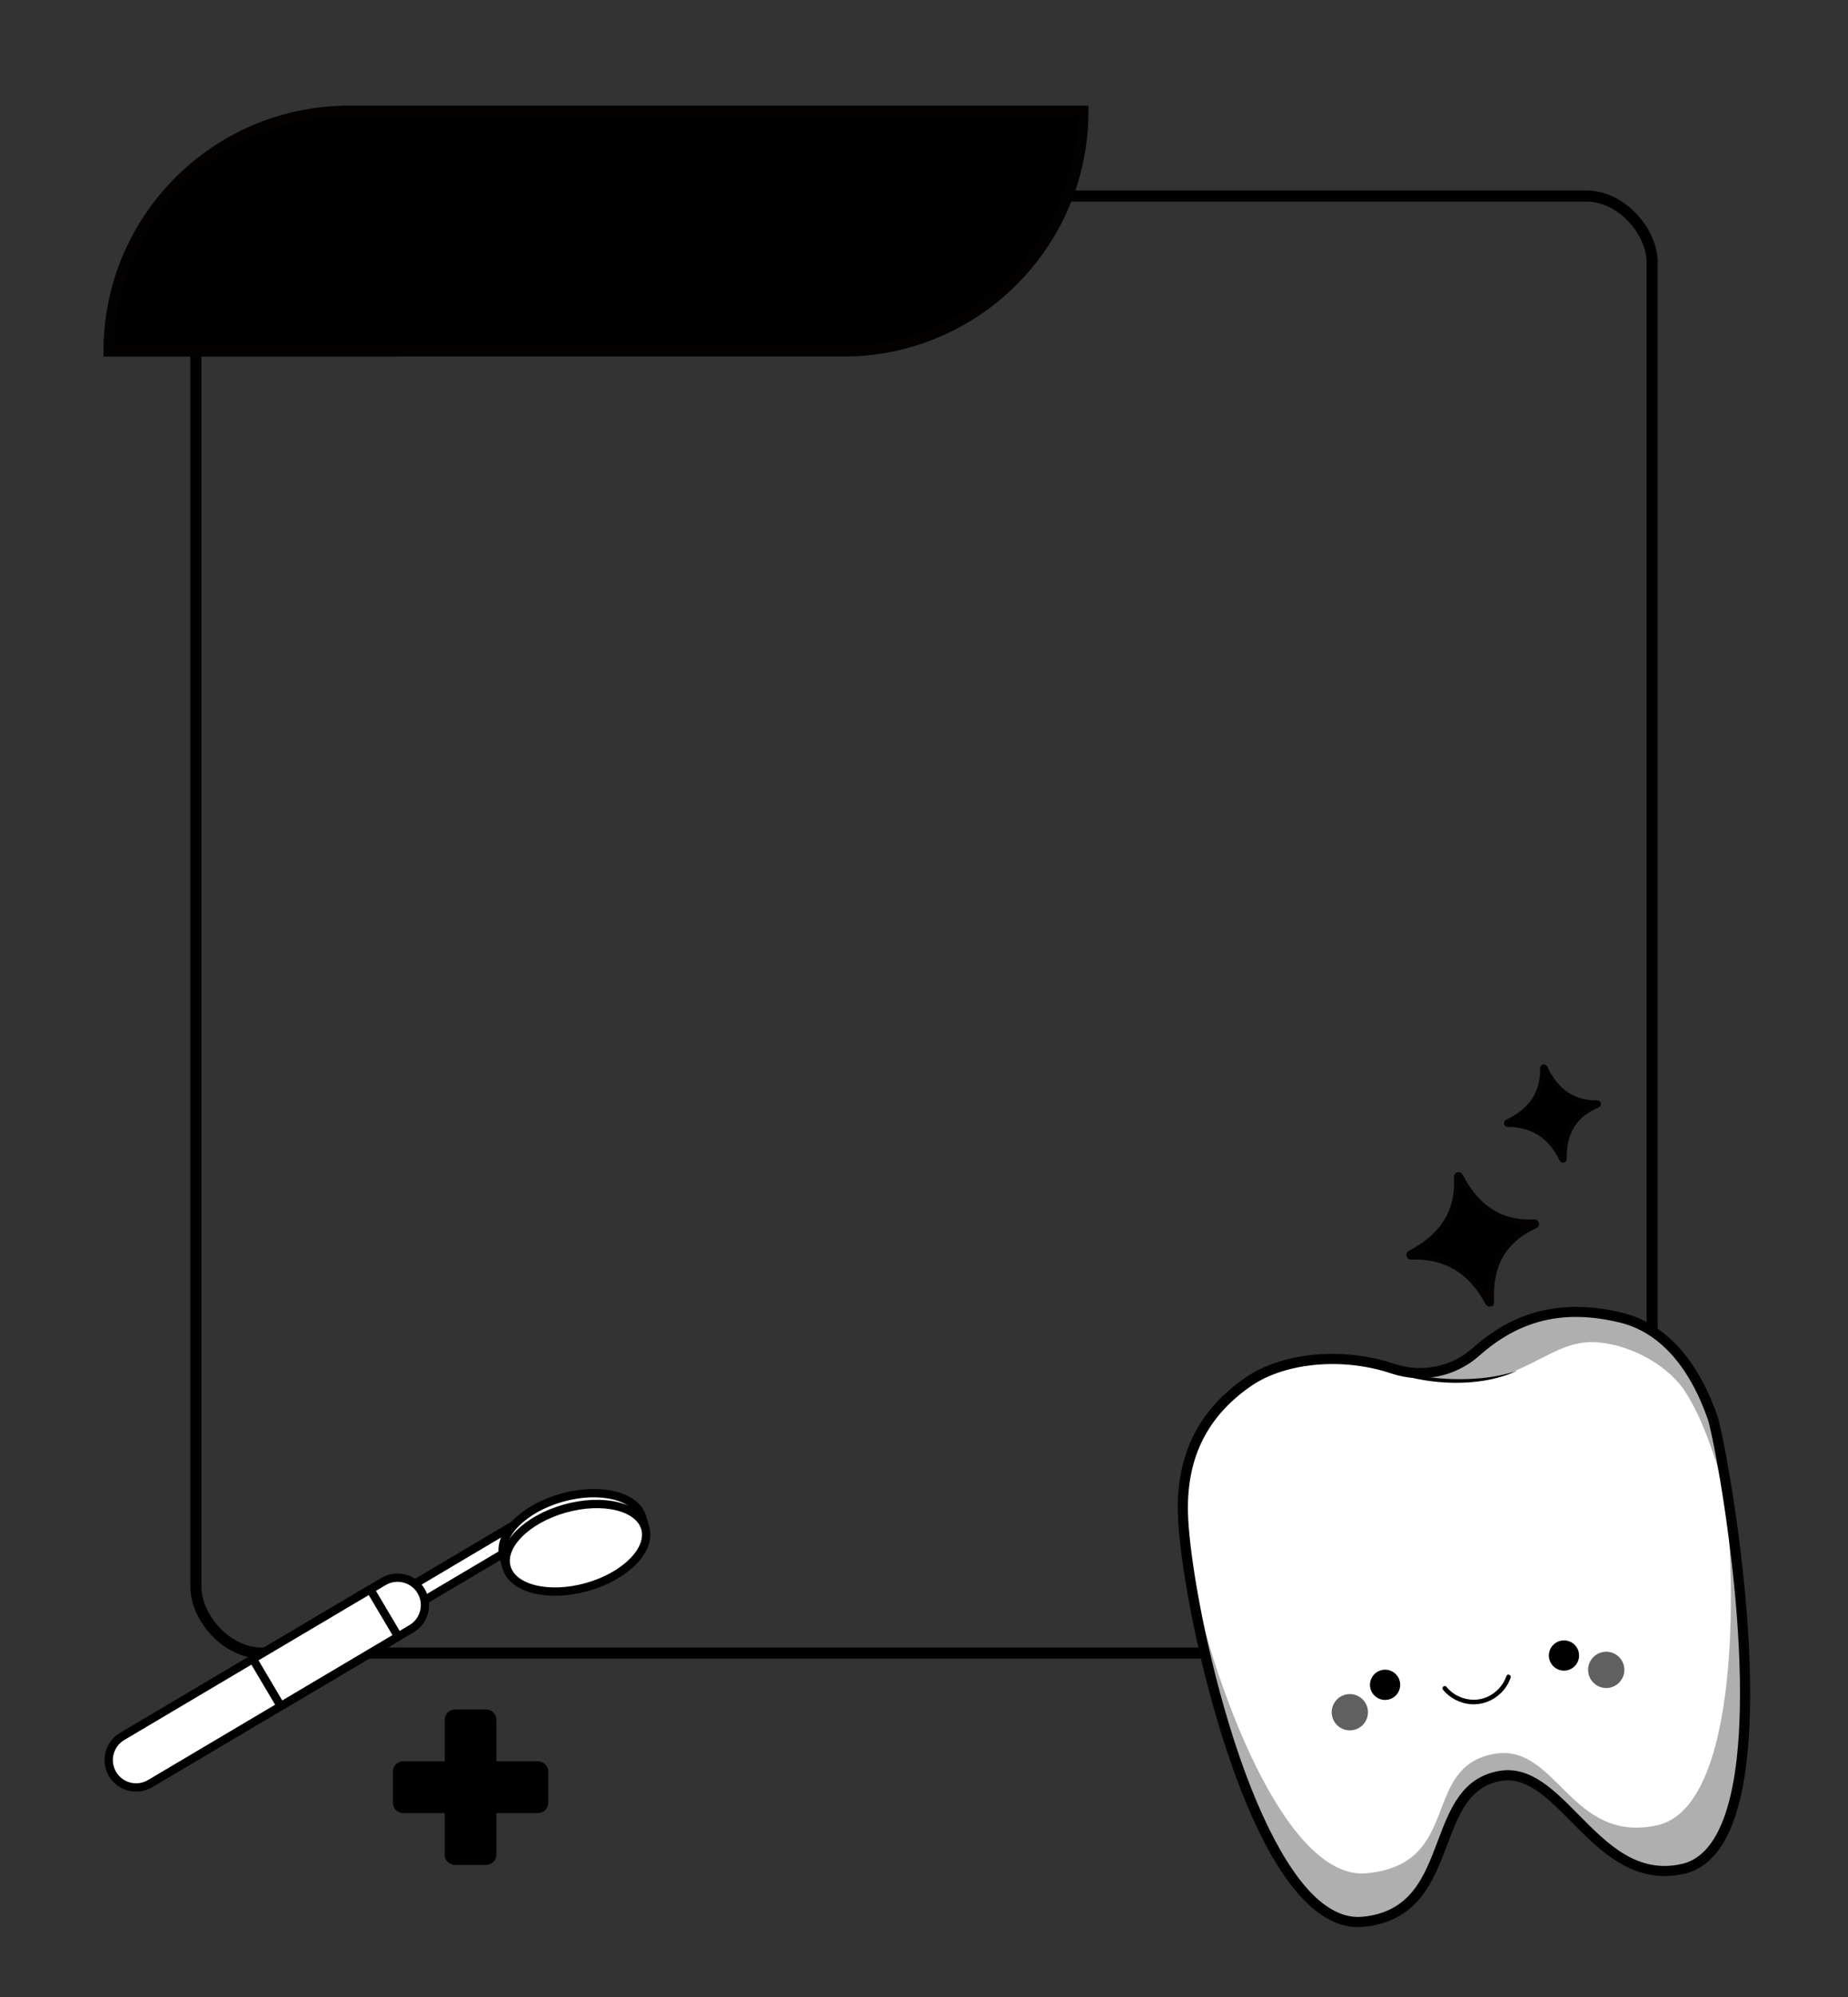 <?xml version="1.0" encoding="UTF-8"?>
<svg xmlns="http://www.w3.org/2000/svg" xmlns:xlink="http://www.w3.org/1999/xlink" viewBox="0 0 2000 2160">
  <rect x="0" y="0" width="2000" height="2160" fill="#333333" stroke="none"/>
  <defs>
    <style>
      .cls-1, .cls-2 {
        stroke-width: 12px;
      }

      .cls-1, .cls-2, .cls-3, .cls-4 {
        stroke-miterlimit: 10;
      }

      .cls-1, .cls-3, .cls-4 {
        stroke: #040200;
      }

      .cls-2, .cls-5 {
        fill: none;
      }

      .cls-2, .cls-6 {
        stroke: #000;
      }

      .cls-3 {
        stroke-width: 7px;
      }

      .cls-7, .cls-6 {
        fill: #fff;
      }

      .cls-4 {
        stroke-width: 6px;
      }

      .cls-8, .cls-9 {
        fill: #606060;
      }

      .cls-6 {
        stroke-linecap: round;
        stroke-linejoin: round;
        stroke-width: 9px;
      }

      .cls-9 {
        opacity: .5;
      }

      .cls-10 {
        clip-path: url(#clippath);
      }
    </style>
    <clipPath id="clippath">
      <rect class="cls-5" x="425.17" y="1849" width="168.17" height="168.17"/>
    </clipPath>
  </defs>
  <g id="foto_frame" data-name="foto frame">
    <rect class="cls-2" x="212" y="212" width="1576" height="1576" rx="71.55" ry="71.55"/>
  </g>
  <g id="text">
    <path class="cls-1" d="M377.37,120.31h794.63c0,143.15-116.22,259.37-259.37,259.37H118c0-143.15,116.22-259.37,259.37-259.37Z"/>
  </g>
  <g id="glare">
    <g>
      <path class="cls-3" d="M1610.8,1408.96c-18.69-35.43-46.88-51.37-83.78-50.12-1.57.05-2.12-2.04-.73-2.77,35.53-18.39,53.04-45.83,50.76-83.22-.1-1.58,2.05-2.14,2.77-.73,18.66,36.2,45.89,52.2,80.74,50.27,1.63-.09,2.19,2.12.71,2.8-34.9,15.81-50.03,43.96-47.71,83,.09,1.58-2.02,2.18-2.76.77Z"/>
      <path class="cls-4" d="M1690.63,1254.01c-12.54-25.9-32.39-38.05-58.92-38.07-1.13,0-1.47-1.52-.45-2,25.97-12.32,39.22-31.59,38.51-58.5-.03-1.14,1.52-1.49,2.01-.46,12.5,26.46,31.66,38.62,56.73,38.11,1.17-.02,1.52,1.58.44,2.03-25.46,10.49-37.02,30.32-36.32,58.41.03,1.14-1.5,1.51-2,.49Z"/>
    </g>
    <g>
      <rect class="cls-6" x="498.68" y="1613.96" width="20.63" height="151" transform="translate(-685.2 2988.41) rotate(-120.64)"/>
      <path class="cls-6" d="M455.79,1720.98c8.35,14.1,3.69,32.31-10.41,40.66l-282.93,167.58c-14.1,8.35-32.31,3.69-40.66-10.41-8.35-14.1-3.69-32.31,10.41-40.66l282.93-167.58c14.1-8.35,32.31-3.69,40.66,10.41Z"/>
      <rect class="cls-6" x="322.63" y="1708.45" width="59.36" height="147.64" transform="translate(-1001.62 2993.68) rotate(-120.64)"/>
      <path class="cls-6" d="M695.06,1641.34l3.29,11.73-150.15,42.11-3.29-11.73c-6.57-23.44,21.71-51.87,63.17-63.5,41.46-11.63,80.4-2.05,86.98,21.39Z"/>
      <path class="cls-6" d="M611.38,1631.68c-41.46,11.63-69.75,40.06-63.17,63.5,6.57,23.44,45.52,33.02,86.98,21.39,41.46-11.63,69.74-40.06,63.17-63.5-6.57-23.44-45.52-33.02-86.98-21.39Z"/>
    </g>
    <g class="cls-10">
      <path d="M492.43,1849c-6.21,0-11.21,5-11.21,11.21v44.84h-44.84c-6.21,0-11.21,5-11.21,11.21v33.63c0,6.21,5,11.21,11.21,11.21h44.84v44.85c0,6.21,5,11.21,11.21,11.21h33.63c6.21,0,11.21-5,11.21-11.21v-44.85h44.85c6.21,0,11.21-5,11.21-11.21v-33.63c0-6.21-5-11.21-11.21-11.21h-44.85v-44.84c0-6.21-5-11.21-11.21-11.21h-33.63Z"/>
    </g>
  </g>
  <g id="tooth">
    <g>
      <path class="cls-7" d="M1820.96,2021.54c-93.39,20.51-130.18-111.77-197-100.73-81.25,13.42-44.48,147.84-148.92,157.85-116.61,11.18-193.36-349.01-194.89-444.27-1.16-73.09,33.4-113.83,70.44-139.56,32.41-22.51,84.57-31.22,135.28-20.36.01,0,.03,0,.04,0,2.01.42,4.02.88,6.03,1.37,5.33,1.31,10.65,2.86,15.92,4.61,31,10.36,65.01,3.53,89.43-18.17,35.01-31.13,83.18-55.29,157.76-36.94,39.29,9.67,75.49,42.72,98.31,107.6,9.84,27.97,91,461.48-32.4,488.58Z"/>
      <path class="cls-9" d="M1793.63,1974.23c-93.39,20.51-108.82-88.37-175.64-77.34-81.25,13.42-34.39,119.25-138.84,129.26-87.93,8.43-167.49-203.39-194.93-344.47,17.4,132.76,88.88,406.74,190.81,396.97,104.45-10.01,67.67-144.43,148.92-157.85,66.83-11.03,103.61,121.25,197,100.73,103.62-22.76,63-332.05,41.49-447.2,20.15,138.02,19.62,380.46-68.82,399.89Z"/>
      <path class="cls-9" d="M1866.22,1607.73c-.12-.34-.25-.7-.37-1.04-11.99-34.7-22.15-70.62-42.06-101.45-19.91-30.85-64.92-53.52-101.63-53.58-32.31-.05-57.3,23.07-95.03,35.88-16.21,5.5-37.68,5.67-54.79,6.06-3.19.1-6.38.08-9.56-.01-17.13-.52-34.19-3.56-50.43-9.04-1.34-.45-2.68-.92-4.02-1.41-4.73-1.72-12.5-3.49-16.39-7.28,5.33,1.31,10.65,2.86,15.92,4.61,31,10.36,65.01,3.53,89.43-18.17,35.01-31.13,83.18-55.29,157.76-36.94,39.29,9.67,75.7,42.69,98.52,107.57,9.84,27.97,12.98,52.63,12.65,74.8Z"/>
      <path class="cls-3" d="M1469.77,2080.91c-16.59,0-33.11-7.25-49.17-21.61-47.89-42.82-82.64-138.71-103.35-211.61-24.82-87.35-38.45-173.4-39.09-213.26-.97-61.03,22.35-107.23,71.3-141.23,16.34-11.35,37.64-19.31,61.61-23.03,24.25-3.76,50.12-2.97,74.85,2.28l.09-.02.37.11c1.93.41,3.96.87,6.04,1.38,5.32,1.31,10.72,2.88,16.08,4.66,30.25,10.11,63.77,3.3,87.48-17.77,20.7-18.4,41.89-30.65,64.8-37.44,28.43-8.44,60.31-8.41,94.76.06,30.67,7.55,72.87,32.56,99.72,108.88,4.4,12.52,21.67,99.33,30.34,195.97,7.79,86.89,10.35,202.55-21.69,260.09-10.86,19.51-25.16,31.33-42.5,35.14-52.19,11.46-87.44-24.18-118.53-55.63-25.37-25.66-49.34-49.91-78.57-45.08-36.67,6.05-48.65,37.76-61.33,71.32-7.39,19.55-15.03,39.76-27.92,55.79-14.68,18.25-34.24,28.31-59.81,30.76-1.82.17-3.64.26-5.46.26ZM1442.22,1471.88c-34.54,0-67.5,8.61-90.49,24.59-47.77,33.19-70.54,78.29-69.59,137.89.64,39.6,14.22,125.22,38.94,212.23,29.08,102.33,65.37,176.81,102.18,209.73,16.96,15.16,34.31,22.01,51.59,20.36,54.62-5.24,69.75-45.27,84.38-83.99,13.1-34.67,25.48-67.41,64.41-73.84,31.27-5.16,55.94,19.79,82.06,46.21,31.86,32.22,64.79,65.54,114.84,54.54l.43,1.95-.43-1.95c16.17-3.55,29.58-14.72,39.87-33.18,31.55-56.65,28.95-171.46,21.2-257.79-8.64-96.31-25.77-182.61-30.13-195-20.79-59.08-54.3-95.85-96.91-106.33-61.4-15.11-110.96-3.51-155.96,36.49-24.78,22.02-59.79,29.13-91.39,18.57-5.25-1.75-10.55-3.28-15.76-4.57-1.92-.47-3.8-.9-5.59-1.28l-.09.02-.37-.11c-14.27-3.05-28.87-4.53-43.19-4.53Z"/>
      <path d="M1469.77,2080.91c-16.59,0-33.11-7.25-49.17-21.61-47.89-42.82-82.64-138.71-103.35-211.61-24.82-87.35-38.45-173.4-39.09-213.26-.97-61.03,22.35-107.23,71.3-141.23,16.34-11.35,37.64-19.31,61.61-23.03,24.25-3.76,50.12-2.97,74.85,2.28l.09-.02.37.11c1.93.41,3.96.87,6.04,1.38,5.32,1.31,10.72,2.88,16.08,4.66,30.25,10.11,63.77,3.3,87.48-17.77,20.7-18.4,41.89-30.65,64.8-37.44,28.43-8.44,60.31-8.41,94.76.06,30.67,7.55,72.87,32.56,99.72,108.88,4.4,12.52,21.67,99.33,30.34,195.97,7.79,86.89,10.35,202.55-21.69,260.09-10.86,19.51-25.16,31.33-42.5,35.14-52.19,11.46-87.44-24.18-118.53-55.63-25.37-25.66-49.34-49.91-78.57-45.08-36.67,6.05-48.65,37.76-61.33,71.32-7.39,19.55-15.03,39.76-27.92,55.79-14.68,18.25-34.24,28.31-59.81,30.76-1.82.17-3.64.26-5.46.26ZM1442.22,1471.88c-34.54,0-67.5,8.61-90.49,24.59-47.77,33.19-70.54,78.29-69.59,137.89.64,39.6,14.22,125.22,38.94,212.23,29.08,102.33,65.37,176.81,102.18,209.73,16.96,15.16,34.31,22.01,51.59,20.36,54.62-5.24,69.75-45.27,84.38-83.99,13.1-34.67,25.48-67.41,64.41-73.84,31.27-5.16,55.94,19.79,82.06,46.21,31.86,32.22,64.79,65.54,114.84,54.54l.43,1.95-.43-1.95c16.17-3.55,29.58-14.72,39.87-33.18,31.55-56.65,28.95-171.46,21.2-257.79-8.64-96.31-25.77-182.61-30.13-195-20.79-59.08-54.3-95.85-96.91-106.33-61.4-15.11-110.96-3.51-155.96,36.49-24.78,22.02-59.79,29.13-91.39,18.57-5.25-1.75-10.55-3.28-15.76-4.57-1.92-.47-3.8-.9-5.59-1.28l-.09.02-.37-.11c-14.27-3.05-28.87-4.53-43.19-4.53Z"/>
      <path d="M1482.93,1472.98c18.75,8.27,38.6,13.17,58.77,16.05,20.11,2.86,40.55,3.54,60.78,1.69,13.48-1.3,26.88-3.78,39.8-8.3-44.87,21.61-116.72,15.54-159.34-9.44h0Z"/>
      <g>
        <g>
          <circle class="cls-8" cx="1460.84" cy="1852.03" r="19.62" transform="translate(-508.07 553.01) rotate(-18.32)"/>
          <circle class="cls-8" cx="1738.34" cy="1806.21" r="19.62" transform="translate(-479.61 637.91) rotate(-18.32)"/>
        </g>
        <g>
          <circle cx="1499.06" cy="1822.51" r="16.35" transform="translate(-788.72 2401.14) rotate(-64.76)"/>
          <circle cx="1692.66" cy="1790.54" r="16.35" transform="translate(-653.66 1038.25) rotate(-28.83)"/>
        </g>
        <path d="M1630.34,1812.85c-3.43,9.98-10.99,18.19-20.61,22.52-9.58,4.32-20.53,4.06-30.12-.11-5.53-2.4-10.38-6.09-14.19-10.76-2-2.45-5.78.68-3.78,3.13,7.44,9.11,18.68,14.88,30.42,15.7,11.84.83,23.58-3.64,32.07-11.9,4.85-4.71,8.59-10.44,10.79-16.84,1.03-2.99-3.56-4.74-4.58-1.75Z"/>
      </g>
    </g>
  </g>
</svg>